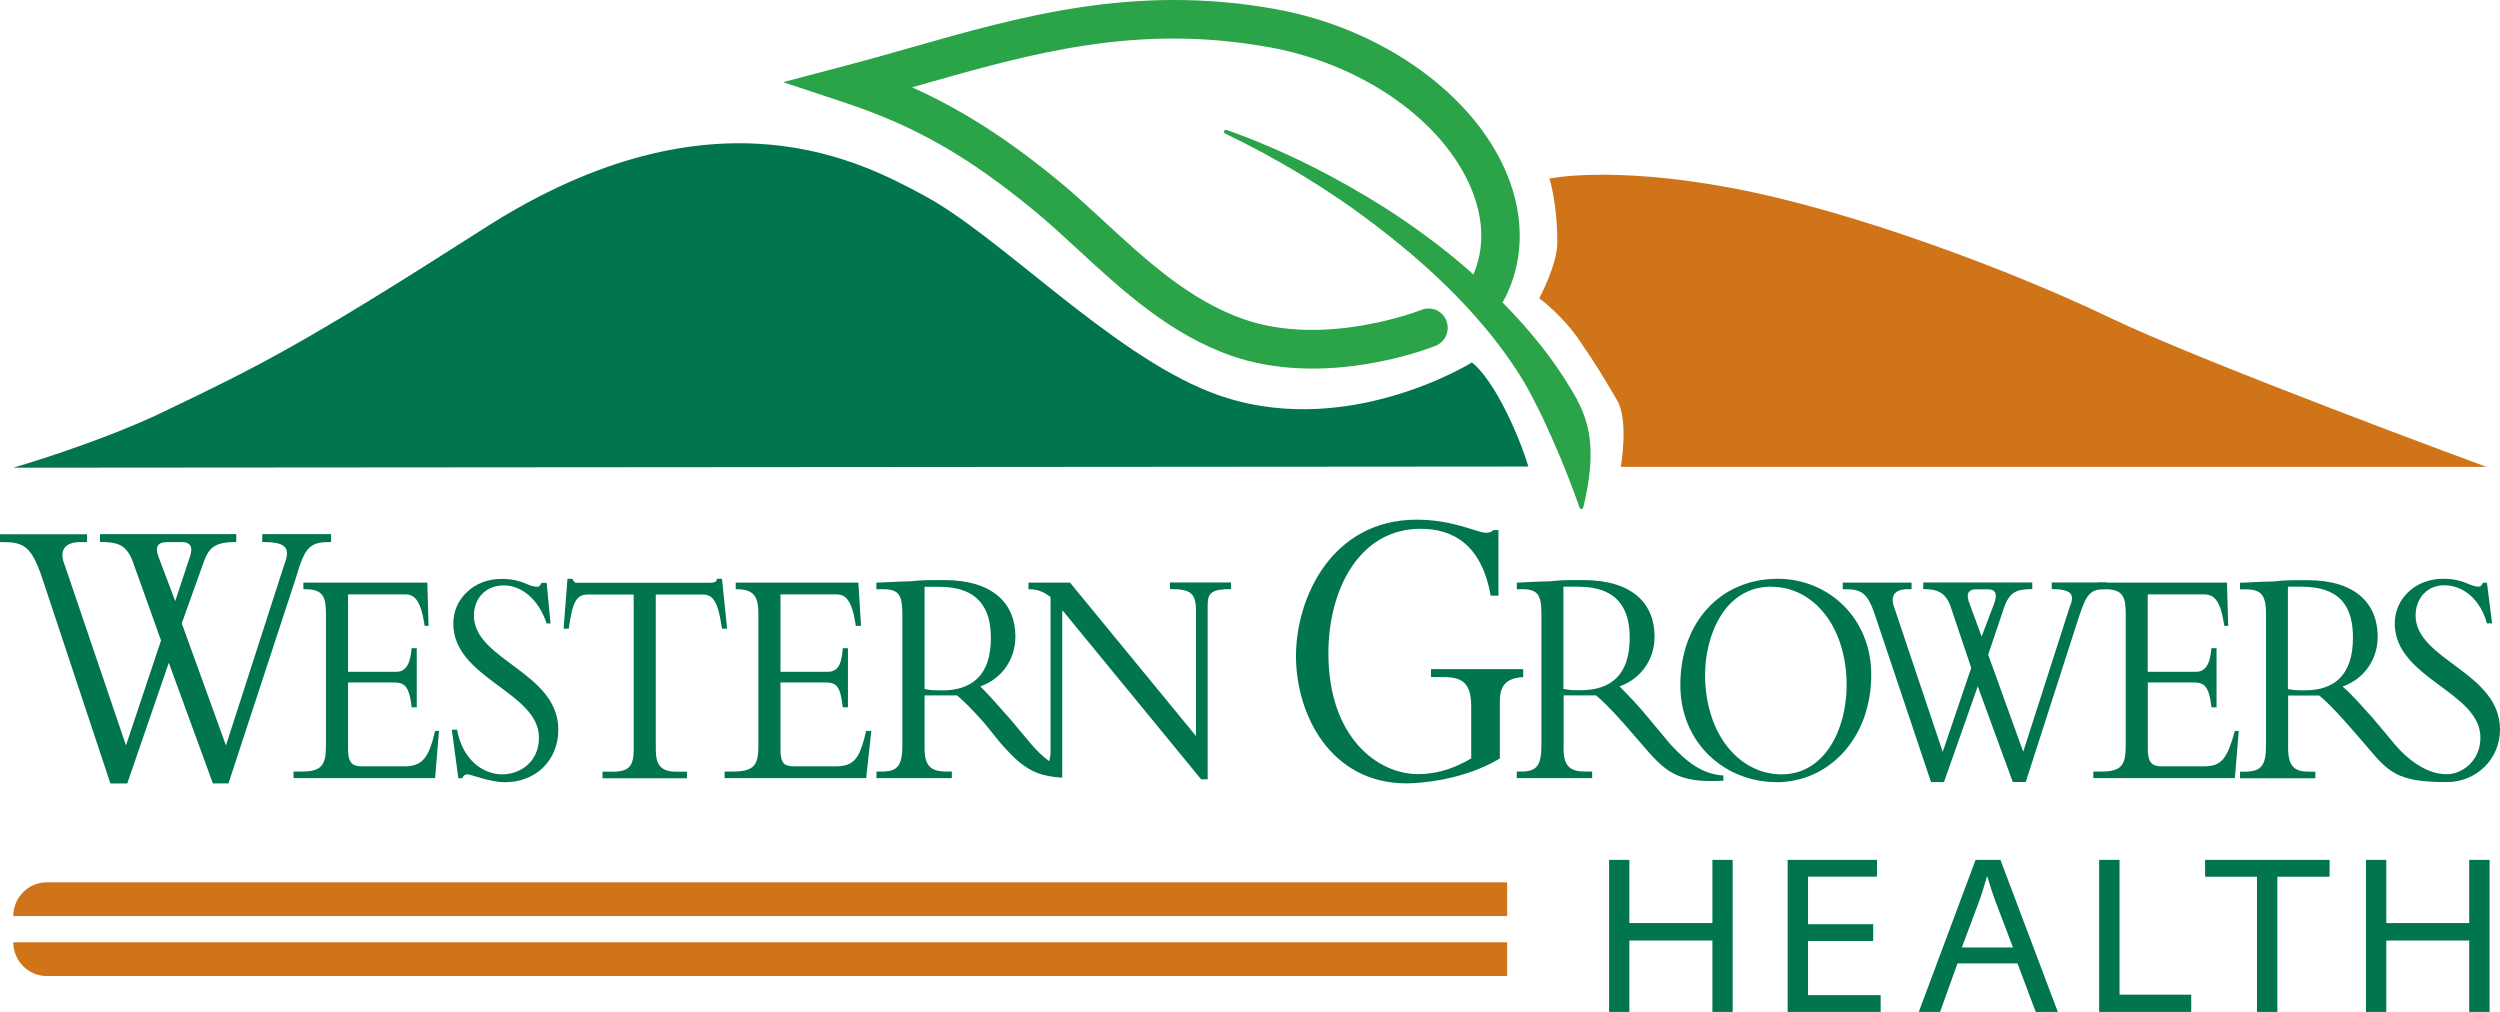 <svg width="252" height="102" viewBox="0 0 252 102" fill="none" xmlns="http://www.w3.org/2000/svg">
<path d="M158.988 40.309C158.237 38.945 157.383 37.638 156.483 36.367C155.559 35.095 154.589 33.906 153.574 32.751C152.881 31.97 152.177 31.211 151.449 30.477C151.496 30.418 151.542 30.36 151.576 30.29C153.77 26.161 153.724 21.285 151.461 16.561C147.801 8.933 138.878 2.821 128.707 0.943C128.649 0.943 128.592 0.92 128.534 0.908C114.381 -1.634 102.871 1.643 91.742 4.816C89.63 5.422 87.448 6.04 85.266 6.612L78.94 8.28L85.151 10.345C92.216 12.689 97.572 15.745 104.256 21.239C105.699 22.428 107.154 23.77 108.689 25.181C113.018 29.182 117.913 33.707 124.17 35.877C125.255 36.25 126.341 36.53 127.437 36.728C136.003 38.303 144.327 35.014 144.719 34.85C145.712 34.454 146.185 33.322 145.793 32.319C145.4 31.316 144.28 30.838 143.288 31.235C143.195 31.27 133.637 35.037 125.417 32.191C119.922 30.29 115.535 26.231 111.287 22.312C109.705 20.854 108.216 19.477 106.681 18.218C101.52 13.984 96.96 11.056 91.939 8.805C92.227 8.723 92.504 8.642 92.781 8.56C103.979 5.376 114.565 2.355 127.841 4.746C127.899 4.746 127.945 4.769 128.003 4.769C136.996 6.425 144.823 11.709 147.963 18.253C149.094 20.609 150.053 24.085 148.517 27.666C148.021 27.222 147.524 26.779 147.005 26.348C144.673 24.4 142.225 22.638 139.697 21.005C134.618 17.798 129.25 15.08 123.639 13.097C123.547 13.062 123.443 13.097 123.397 13.202C123.351 13.296 123.397 13.412 123.489 13.459C128.823 16.025 133.902 19.081 138.577 22.65C143.241 26.196 147.594 30.197 151.091 34.781C151.957 35.935 152.777 37.113 153.516 38.326C154.243 39.551 154.878 40.822 155.501 42.105C156.714 44.695 157.856 47.331 159.219 51.157C159.242 51.238 159.299 51.308 159.38 51.308C159.484 51.32 159.577 51.238 159.6 51.133C160.823 46.036 160.454 43.004 158.953 40.286" fill="#2AA349"/>
<path d="M148.379 36.53C148.379 36.53 135.264 44.718 122 39.528C111.76 35.515 100.678 23.665 92.954 19.606C87.332 16.643 72.221 8.023 48.844 22.988C30.558 34.699 26.136 36.88 16.578 41.464C9.905 44.672 1.339 47.144 1.339 47.144L154.058 47.028C154.058 47.028 153.158 43.902 151.299 40.484C149.579 37.323 148.379 36.553 148.379 36.553" fill="#007550"/>
<path d="M163.375 47.063H250.638C250.638 47.063 222.193 36.6 212.634 32.005C203.075 27.421 186.971 21.285 174.63 18.964C162.44 16.666 156.183 17.996 156.183 17.996C156.183 17.996 156.979 20.422 156.979 24.458C156.979 26.686 155.155 30.057 155.155 30.057C155.155 30.057 157.499 31.794 159.172 34.267C161.089 37.078 161.262 37.417 162.982 40.309C164.217 42.385 163.375 47.051 163.375 47.051" fill="#CF7418"/>
<path fill-rule="evenodd" clip-rule="evenodd" d="M19.106 56.231C19.498 55.169 19.233 54.644 18.321 54.644H16.878C15.966 54.644 15.573 55.041 15.966 56.102L17.663 60.593L19.106 56.231ZM21.461 78.975L17.016 66.81L12.826 78.975H11.129L4.191 58.085C3.14 55.041 2.355 54.644 0.266 54.644H0V53.851H8.774V54.644H8.116C6.546 54.644 5.888 55.437 6.546 57.024L12.699 75.138L16.231 64.559L13.484 56.884C12.826 54.901 11.914 54.633 10.078 54.633V53.84H23.816V54.633C21.726 54.633 21.068 55.157 20.549 56.615L18.321 62.832L22.777 75.138L28.664 56.884C29.323 55.169 28.791 54.633 26.436 54.633V53.84H33.374V54.633C31.285 54.633 30.754 55.029 29.842 58.202L23.031 78.964H21.461V78.975Z" fill="#007550"/>
<path fill-rule="evenodd" clip-rule="evenodd" d="M42.021 71.3H41.502C41.236 69.049 40.717 68.793 39.666 68.793H35.083V75.534C35.083 76.992 35.602 77.249 36.526 77.249H40.717C42.552 77.249 43.21 76.456 43.857 73.68H44.249L43.857 78.439H29.588V77.774H30.373C32.462 77.774 32.855 77.109 32.855 75.126V61.899C32.855 60.185 32.59 59.392 30.765 59.392H30.581V58.727H43.072L43.199 63.089H42.806C42.414 60.441 41.756 59.916 40.844 59.916H35.083V67.72H39.92C40.832 67.72 41.363 67.055 41.49 65.34H42.01V71.289L42.021 71.3Z" fill="#007550"/>
<path fill-rule="evenodd" clip-rule="evenodd" d="M46.073 73.552C46.593 76.456 48.555 78.054 50.656 78.054C52.353 78.054 54.327 76.864 54.327 74.356C54.327 69.726 45.692 68.408 45.692 62.856C45.692 60.348 47.782 58.353 50.529 58.353C52.757 58.353 53.15 59.147 54.189 59.147C54.316 59.147 54.454 59.018 54.581 58.75H55.101L55.493 62.844H55.101C54.316 60.465 52.619 59.007 50.783 59.007C48.948 59.007 47.77 60.325 47.77 62.051C47.77 66.553 56.278 67.743 56.278 73.552C56.278 76.596 54.05 78.847 50.91 78.847C49.34 78.847 47.505 78.054 47.112 78.054C46.847 78.054 46.72 78.182 46.593 78.45H46.2L45.542 73.552H46.073Z" fill="#007550"/>
<path fill-rule="evenodd" clip-rule="evenodd" d="M66.103 75.534C66.103 77.121 66.622 77.786 68.192 77.786H69.243V78.45H60.734V77.786H61.785C63.482 77.786 63.874 77.121 63.874 75.534V59.928H59.291C58.114 59.928 57.721 60.593 57.329 63.369H56.809L57.202 58.342H57.721C57.721 58.47 57.848 58.61 57.987 58.738H71.471C71.863 58.738 72.256 58.738 72.256 58.342H72.775L73.295 63.369H72.775C72.383 60.593 71.863 59.928 70.813 59.928H66.103V75.534Z" fill="#007550"/>
<path fill-rule="evenodd" clip-rule="evenodd" d="M85.474 71.3H84.954C84.689 69.049 84.296 68.793 83.119 68.793H78.674V75.534C78.674 76.992 79.067 77.249 80.117 77.249H84.169C86.132 77.249 86.651 76.456 87.309 73.68H87.829L87.309 78.439H73.041V77.774H73.826C76.054 77.774 76.446 77.109 76.446 75.126V61.899C76.446 60.185 76.054 59.392 74.218 59.392H74.16V58.727H86.524L86.79 63.089H86.27C85.878 60.441 85.22 59.916 84.308 59.916H78.674V67.72H83.384C84.435 67.72 84.827 67.055 84.954 65.34H85.474V71.3Z" fill="#007550"/>
<path fill-rule="evenodd" clip-rule="evenodd" d="M151.184 76.456C147.651 78.579 143.334 78.964 141.764 78.964C134.168 78.964 130.635 72.082 130.635 66.133C130.635 60.185 134.295 52.382 142.803 52.382C146.462 52.382 148.956 53.7 149.741 53.7C150.006 53.7 150.26 53.7 150.526 53.431H151.045V60.045H150.26C149.348 54.889 146.462 53.303 143.195 53.303C137.042 53.303 133.902 59.38 133.902 65.865C133.902 74.333 138.878 78.031 142.93 78.031C144.5 78.031 146.335 77.634 148.298 76.444V71.289C148.298 68.909 147.513 68.245 145.423 68.245H144.246V67.451H153.539V68.245C151.842 68.373 151.184 69.038 151.184 70.752V76.456Z" fill="#007550"/>
<path fill-rule="evenodd" clip-rule="evenodd" d="M157.602 69.446C158.26 69.574 158.653 69.574 159.299 69.574C162.313 69.574 164.275 68.116 164.275 64.29C164.275 61.386 163.098 59.135 159.034 59.135H157.591V69.446H157.602ZM157.602 75.394C157.602 77.249 158.26 77.774 159.831 77.774H160.489V78.439H152.892V77.774H153.285C154.855 77.774 155.374 77.249 155.374 75.126V61.899C155.374 59.916 154.982 59.392 153.412 59.392H152.892V58.727C153.412 58.727 155.12 58.598 156.171 58.598C157.348 58.47 157.868 58.47 159.577 58.47C164.552 58.47 166.78 60.849 166.78 64.162C166.78 66.413 165.476 68.396 163.248 69.189C164.16 70.111 165.083 71.044 166.261 72.49L168.35 74.998C170.047 76.853 171.629 78.042 173.718 78.171V78.695C169.008 78.964 167.831 77.762 165.464 74.986L163.629 72.875C162.451 71.557 161.528 70.624 160.881 70.099H157.614V75.394H157.602Z" fill="#007550"/>
<path fill-rule="evenodd" clip-rule="evenodd" d="M178.544 59.135C173.695 59.135 171.871 64.29 171.871 67.999C171.871 73.948 175.277 78.054 179.594 78.054C183.912 78.054 186.14 73.552 186.14 69.061C186.14 63.241 182.861 59.147 178.544 59.147M179.063 78.835C173.822 78.835 169.378 74.87 169.378 69.049C169.378 62.704 173.441 58.342 179.202 58.342C184.304 58.342 188.622 62.307 188.622 67.999C188.622 74.473 184.304 78.847 179.063 78.847" fill="#007550"/>
<path fill-rule="evenodd" clip-rule="evenodd" d="M201.055 60.721C201.321 59.928 201.182 59.403 200.397 59.403H199.22C198.562 59.403 198.169 59.671 198.435 60.593L199.751 64.162L201.055 60.721ZM202.891 78.835L199.358 69.178L195.953 78.835H194.648L189.014 62.039C188.229 59.66 187.571 59.392 185.874 59.392H185.747V58.727H192.686V59.392H192.293C190.989 59.392 190.457 60.056 190.989 61.374L195.826 75.791L198.7 67.323L196.611 61.106C196.091 59.648 195.168 59.38 193.863 59.38V58.715H204.853V59.38C203.156 59.38 202.625 59.776 202.106 60.966L200.409 65.993L203.941 75.779L208.651 61.106C209.171 59.916 208.778 59.38 206.816 59.38V58.715H212.311V59.38C210.741 59.38 210.348 59.776 209.563 62.156L204.195 78.824H202.891V78.835Z" fill="#007550"/>
<path fill-rule="evenodd" clip-rule="evenodd" d="M223.439 71.3H222.92C222.654 69.049 222.135 68.793 221.084 68.793H216.501V75.534C216.501 76.992 217.032 77.249 217.944 77.249H222.135C223.971 77.249 224.49 76.456 225.275 73.68H225.668L225.275 78.439H211.006V77.774H211.791C213.881 77.774 214.273 77.109 214.273 75.126V61.899C214.273 60.185 214.008 59.392 212.184 59.392H211.526V58.727H224.478L224.605 63.089H224.213C223.82 60.441 223.162 59.916 222.123 59.916H216.49V67.72H221.338C222.25 67.72 222.781 67.055 222.908 65.34H223.428V71.289L223.439 71.3Z" fill="#007550"/>
<path fill-rule="evenodd" clip-rule="evenodd" d="M246.609 78.835C241.483 78.835 240.721 77.774 238.366 74.998L236.531 72.887C235.353 71.569 234.441 70.636 233.783 70.111H230.643V75.406C230.643 77.261 231.301 77.786 232.733 77.786H233.391V78.45H225.794V77.786H226.187C227.884 77.786 228.415 77.261 228.415 75.138V61.911C228.415 59.928 227.896 59.403 226.314 59.403H225.794V58.738C226.453 58.738 228.023 58.61 229.2 58.61C230.251 58.482 230.77 58.482 232.606 58.482C237.454 58.482 239.671 60.861 239.671 64.174C239.671 66.425 238.366 68.408 236.138 69.201C237.189 70.122 237.974 71.055 239.278 72.502L241.379 75.01C242.949 76.864 244.831 78.042 246.62 78.042C248.179 78.042 250.026 76.701 250.026 74.345C250.026 69.714 241.391 68.396 241.391 62.844C241.391 60.336 243.48 58.342 246.239 58.342C248.467 58.342 248.86 59.135 249.899 59.135C250.026 59.135 250.164 59.007 250.291 58.738H250.684L251.203 62.832H250.684C250.026 60.453 248.329 58.995 246.366 58.995C244.669 58.995 243.492 60.313 243.492 62.039C243.492 66.541 252 67.731 252 73.54C252 76.526 249.61 78.835 246.632 78.835M230.632 59.135H231.936C236.127 59.135 237.177 61.386 237.177 64.29C237.177 68.128 235.215 69.586 232.329 69.586C231.671 69.586 231.278 69.586 230.62 69.457V59.147L230.632 59.135Z" fill="#007550"/>
<path d="M105.746 76.724C105.122 76.246 104.51 75.686 103.933 74.998L101.832 72.49C100.528 71.032 99.743 70.111 98.819 69.189C101.047 68.396 102.352 66.413 102.352 64.162C102.352 60.861 100.124 58.47 95.148 58.47C93.451 58.47 92.92 58.47 91.742 58.598C90.692 58.598 88.995 58.727 88.337 58.727V59.392H88.995C90.565 59.392 90.957 59.916 90.957 61.899V75.126C90.957 77.237 90.438 77.774 88.868 77.774H88.348V78.439H95.945V77.774H95.425C93.855 77.774 93.197 77.249 93.197 75.394V70.099H96.464C97.122 70.624 98.034 71.557 99.212 72.875L100.92 74.986C102.121 76.328 103.021 77.202 104.164 77.739C104.949 78.112 105.873 78.311 107.073 78.392V61.491L121.076 78.555H121.734V60.966C121.734 59.776 122.127 59.38 124.089 59.38V58.715H117.936V59.38C120.037 59.38 120.557 59.776 120.557 61.631V74.193L107.858 58.727H103.668V59.392C104.58 59.392 105.238 59.66 105.896 60.185V75.663C105.896 76.083 105.849 76.433 105.746 76.724ZM94.894 69.586C94.236 69.586 93.843 69.586 93.197 69.457V59.147H94.64C98.692 59.147 99.881 61.398 99.881 64.302C99.881 68.139 97.918 69.597 94.906 69.597" fill="#007550"/>
<path d="M164.24 86.674V93.042H172.61V86.674H174.653V102H172.61V94.803H164.24V102H162.197V86.674H164.24Z" fill="#007550"/>
<path d="M188.818 94.85H182.249V100.309H189.569V102H180.195V86.674H189.199V88.365H182.249V93.159H188.818V94.85Z" fill="#007550"/>
<path d="M197.315 97.113L195.56 102H193.413L199.139 86.674H201.644L207.428 102H205.2L203.364 97.113H197.315ZM202.914 95.515L201.171 90.931C200.801 89.951 200.57 89.158 200.328 88.365H200.282C200.051 89.17 199.808 89.986 199.485 90.884L197.753 95.503H202.902L202.914 95.515Z" fill="#007550"/>
<path d="M211.595 86.674H213.65V100.262H220.877V102H211.595V86.674Z" fill="#007550"/>
<path d="M227.503 88.376H222.273V86.674H234.822V88.376H229.558V102H227.503V88.376Z" fill="#007550"/>
<path d="M240.537 86.674V93.042H248.895V86.674H250.949V102H248.895V94.803H240.537V102H238.493V86.674H240.537Z" fill="#007550"/>
<path d="M151.934 92.342H1.339C1.339 90.464 2.851 88.936 4.71 88.936H151.923V92.342H151.934Z" fill="#CF7418"/>
<path d="M1.339 94.978H151.923V98.384H4.71C2.851 98.384 1.339 96.856 1.339 94.978Z" fill="#CF7418"/>
</svg>
